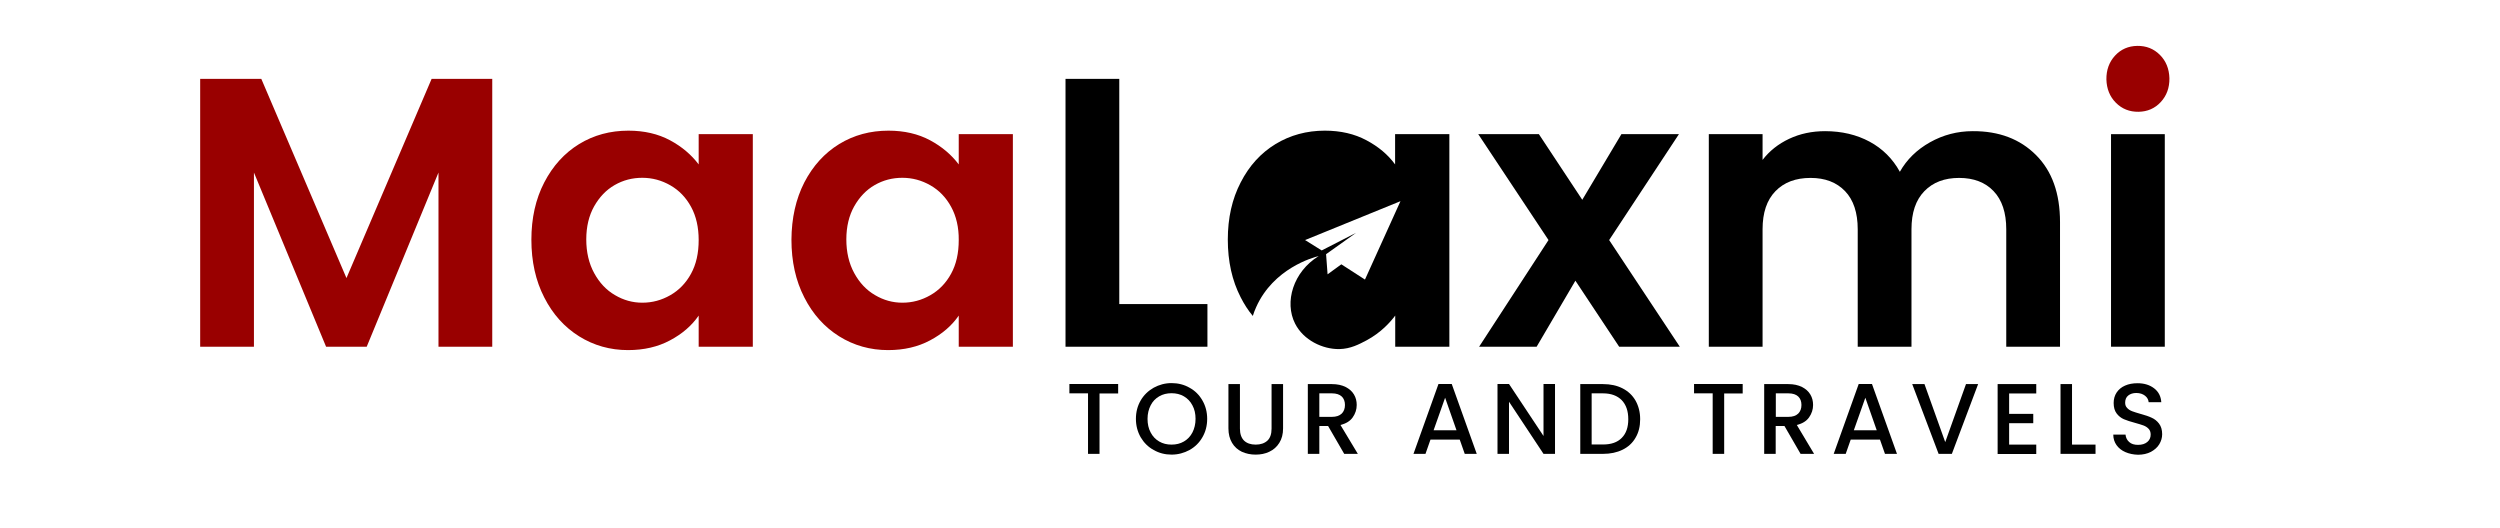 <svg xmlns="http://www.w3.org/2000/svg" xmlns:xlink="http://www.w3.org/1999/xlink" id="Layer_1" x="0px" y="0px" viewBox="0 0 1999.5 422.3" style="enable-background:new 0 0 1999.5 422.3;" xml:space="preserve"><style type="text/css">	.st0{fill:#990000;}	.st1{opacity:0.31;}</style><g>	<g>		<path d="M894.3,307.2v7.5h-14.9V363h-9.2v-48.4h-14.9v-7.5H894.3z"></path>		<path d="M922.7,359.9c-4.4-2.4-7.8-5.8-10.4-10.2c-2.5-4.4-3.8-9.3-3.8-14.7c0-5.5,1.3-10.4,3.8-14.7c2.5-4.3,6-7.7,10.4-10.2   c4.4-2.4,9.1-3.7,14.3-3.7c5.2,0,10.1,1.2,14.4,3.7c4.4,2.4,7.8,5.8,10.3,10.2c2.5,4.3,3.8,9.2,3.8,14.7c0,5.5-1.3,10.4-3.8,14.7   c-2.5,4.4-6,7.8-10.3,10.2c-4.4,2.4-9.2,3.7-14.4,3.7C931.8,363.6,927.1,362.4,922.7,359.9z M946.9,353.1c2.9-1.7,5.2-4.1,6.8-7.2   c1.6-3.1,2.5-6.8,2.5-10.9c0-4.1-0.8-7.7-2.5-10.8c-1.6-3.1-3.9-5.5-6.8-7.2c-2.9-1.7-6.2-2.5-9.9-2.5c-3.7,0-7,0.8-9.9,2.5   c-2.9,1.7-5.2,4-6.8,7.2c-1.6,3.1-2.5,6.7-2.5,10.8c0,4.1,0.8,7.8,2.5,10.9c1.6,3.1,3.9,5.5,6.8,7.2c2.9,1.7,6.2,2.5,9.9,2.5   C940.7,355.6,944,354.8,946.9,353.1z"></path>		<path d="M991.7,307.2v35.6c0,4.2,1.1,7.4,3.3,9.6c2.2,2.1,5.3,3.2,9.3,3.2c4,0,7.1-1.1,9.4-3.2c2.2-2.1,3.3-5.3,3.3-9.6v-35.6h9.2   v35.4c0,4.6-1,8.4-3,11.6c-2,3.2-4.6,5.5-8,7.1c-3.3,1.6-7,2.3-11,2.3c-4,0-7.7-0.8-11-2.3c-3.3-1.6-5.9-3.9-7.8-7.1   c-1.9-3.2-2.9-7-2.9-11.6v-35.4H991.7z"></path>		<path d="M1075.1,363l-12.9-22.3h-7V363h-9.2v-55.8h19.3c4.3,0,7.9,0.8,10.9,2.3c3,1.5,5.2,3.5,6.7,6c1.5,2.5,2.2,5.3,2.2,8.4   c0,3.6-1.1,6.9-3.2,9.9c-2.1,3-5.4,5-9.8,6.1L1086,363H1075.1z M1055.2,333.4h10.1c3.4,0,6-0.9,7.8-2.6c1.7-1.7,2.6-4,2.6-6.9   c0-2.9-0.9-5.2-2.6-6.8c-1.7-1.6-4.3-2.5-7.8-2.5h-10.1V333.4z"></path>		<path d="M1167.5,351.6h-23.4l-4,11.4h-9.6l20-55.9h10.6l20,55.9h-9.6L1167.5,351.6z M1164.9,344.1l-9.1-26l-9.2,26H1164.9z"></path>		<path d="M1243.7,363h-9.2l-27.6-41.7V363h-9.2v-55.9h9.2l27.6,41.6v-41.6h9.2V363z"></path>		<path d="M1297.7,310.6c4.5,2.3,7.9,5.5,10.4,9.8c2.4,4.3,3.7,9.2,3.7,14.9c0,5.7-1.2,10.6-3.7,14.8c-2.4,4.2-5.9,7.4-10.4,9.6   c-4.5,2.2-9.7,3.3-15.6,3.3h-18.2v-55.8h18.2C1288,307.2,1293.2,308.3,1297.7,310.6z M1297.1,350.2c3.5-3.5,5.2-8.5,5.2-14.9   c0-6.5-1.7-11.5-5.2-15.2c-3.5-3.6-8.5-5.5-15-5.5h-9.1v40.9h9.1C1288.6,355.5,1293.6,353.8,1297.1,350.2z"></path>		<path d="M1393.8,307.2v7.5H1379V363h-9.2v-48.4h-14.9v-7.5H1393.8z"></path>		<path d="M1440.1,363l-12.9-22.3h-7V363h-9.2v-55.8h19.3c4.3,0,7.9,0.8,10.9,2.3c3,1.5,5.2,3.5,6.7,6c1.5,2.5,2.2,5.3,2.2,8.4   c0,3.6-1.1,6.9-3.2,9.9c-2.1,3-5.4,5-9.8,6.1l13.8,23.1H1440.1z M1420.3,333.4h10.1c3.4,0,6-0.9,7.8-2.6c1.7-1.7,2.6-4,2.6-6.9   c0-2.9-0.9-5.2-2.6-6.8c-1.7-1.6-4.3-2.5-7.8-2.5h-10.1V333.4z"></path>		<path d="M1503.6,351.6h-23.4l-4,11.4h-9.6l20-55.9h10.6l20,55.9h-9.6L1503.6,351.6z M1501,344.1l-9.1-26l-9.2,26H1501z"></path>		<path d="M1582.1,307.2l-21,55.8h-10.6l-21.1-55.8h9.8l16.6,46.4l16.6-46.4H1582.1z"></path>		<path d="M1606.9,314.6V331h19.3v7.5h-19.3v17.1h21.7v7.5h-30.9v-55.9h30.9v7.5H1606.9z"></path>		<path d="M1657.1,355.6h18.9v7.4h-28v-55.8h9.2V355.6z"></path>		<path d="M1699.9,361.6c-3-1.3-5.4-3.2-7.1-5.6c-1.7-2.4-2.6-5.2-2.6-8.4h9.8c0.2,2.4,1.2,4.4,2.9,5.9c1.7,1.6,4.1,2.3,7.1,2.3   c3.2,0,5.6-0.8,7.4-2.3c1.8-1.5,2.7-3.5,2.7-5.9c0-1.9-0.5-3.4-1.6-4.6c-1.1-1.2-2.5-2.1-4.1-2.7c-1.6-0.6-3.9-1.3-6.8-2.1   c-3.6-1-6.6-1.9-8.9-2.9c-2.3-1-4.2-2.5-5.8-4.6c-1.6-2.1-2.4-4.9-2.4-8.4c0-3.2,0.8-6,2.4-8.4c1.6-2.4,3.9-4.3,6.7-5.5   c2.9-1.3,6.2-1.9,10-1.9c5.4,0,9.8,1.4,13.3,4.1c3.5,2.7,5.4,6.4,5.7,11.1h-10.1c-0.2-2-1.1-3.8-2.9-5.2c-1.8-1.4-4.1-2.2-7-2.2   c-2.6,0-4.8,0.7-6.4,2c-1.7,1.3-2.5,3.3-2.5,5.8c0,1.7,0.5,3.1,1.6,4.2c1,1.1,2.4,2,4,2.6c1.6,0.6,3.8,1.3,6.6,2.1   c3.7,1,6.7,2,9,3.1c2.3,1,4.3,2.6,5.9,4.7c1.6,2.1,2.5,4.9,2.5,8.5c0,2.8-0.8,5.5-2.3,8c-1.5,2.5-3.8,4.5-6.7,6.1   c-2.9,1.5-6.4,2.3-10.3,2.3C1706.3,363.6,1702.9,362.9,1699.9,361.6z"></path>	</g>	<path class="st0" d="M393.7,63.1v214.2h-43V138l-57.4,139.3h-32.5L203.1,138v139.3h-43V63.1H209l68.1,159.3l68.1-159.3H393.7z"></path>	<path class="st0" d="M435.3,145.9c6.9-13.3,16.2-23.5,27.9-30.7c11.8-7.2,24.9-10.7,39.4-10.7c12.7,0,23.8,2.6,33.3,7.7  c9.5,5.1,17.1,11.6,22.9,19.3v-24.2h43.3v170h-43.3v-24.9c-5.5,8-13.1,14.6-22.9,19.8c-9.7,5.2-20.9,7.8-33.6,7.8  c-14.3,0-27.4-3.7-39.1-11c-11.8-7.4-21.1-17.7-27.9-31.1c-6.9-13.4-10.3-28.8-10.3-46.2C425,174.5,428.4,159.2,435.3,145.9z   M552.7,165.4c-4.1-7.5-9.6-13.2-16.6-17.2c-7-4-14.4-6-22.4-6c-8,0-15.3,1.9-22.1,5.8c-6.8,3.9-12.2,9.6-16.4,17  c-4.2,7.5-6.3,16.3-6.3,26.5c0,10.2,2.1,19.2,6.3,26.9c4.2,7.7,9.7,13.6,16.6,17.6c6.9,4.1,14.2,6.1,21.9,6.1c8,0,15.4-2,22.4-6  c7-4,12.5-9.7,16.6-17.2c4.1-7.5,6.1-16.4,6.1-26.9C558.8,181.8,556.8,172.9,552.7,165.4z"></path>	<path class="st0" d="M643.3,145.9c6.9-13.3,16.2-23.5,27.9-30.7c11.8-7.2,24.9-10.7,39.4-10.7c12.7,0,23.8,2.6,33.3,7.7  c9.5,5.1,17.1,11.6,22.9,19.3v-24.2h43.3v170h-43.3v-24.9c-5.5,8-13.1,14.6-22.9,19.8c-9.7,5.2-20.9,7.8-33.6,7.8  c-14.3,0-27.4-3.7-39.1-11c-11.8-7.4-21.1-17.7-27.9-31.1c-6.9-13.4-10.3-28.8-10.3-46.2C633.1,174.5,636.5,159.2,643.3,145.9z   M760.7,165.4c-4.1-7.5-9.6-13.2-16.6-17.2c-7-4-14.4-6-22.4-6s-15.3,1.9-22.1,5.8c-6.8,3.9-12.2,9.6-16.4,17  c-4.2,7.5-6.3,16.3-6.3,26.5c0,10.2,2.1,19.2,6.3,26.9c4.2,7.7,9.7,13.6,16.6,17.6c6.9,4.1,14.2,6.1,21.9,6.1c8,0,15.4-2,22.4-6  c7-4,12.5-9.7,16.6-17.2c4.1-7.5,6.1-16.4,6.1-26.9C766.9,181.8,764.8,172.9,760.7,165.4z"></path>	<path d="M895.1,243.2h70.6v34.1H852.2V63.1h43V243.2z"></path>	<path d="M1115.8,107.3v24.2c-5.7-7.8-13.3-14.2-22.9-19.3c-9.5-5.1-20.6-7.7-33.3-7.7c-14.5,0-27.7,3.6-39.4,10.7  c-11.8,7.2-21.1,17.4-27.9,30.7c-6.9,13.3-10.3,28.5-10.3,45.7c0,17.4,3.4,32.8,10.3,46.2c2.8,5.5,6,10.5,9.7,14.9  c0.7-2.3,1.6-4.7,2.7-7.1c13.8-30.9,45.4-39.7,50-40.8c-20.5,12.6-27.6,36.9-18.9,54c6.7,13.3,22.1,20.6,35.4,20.4  c9.1-0.2,15.9-3.9,21.8-7c11.7-6.3,19-14.6,22.9-19.8v24.9h43.3v-170H1115.8z M1091.7,223.6l-18.9-12.2l-11,8l-1.2-16.1l24-17.1  l-27.5,14.1l-13.3-8.3l76.3-31.1L1091.7,223.6z"></path>	<path d="M1295,277.3l-35-52.8l-31,52.8h-46l55.5-85.3l-56.2-84.7h48.5l34.7,52.5l31.3-52.5h46L1287,192l56.5,85.3H1295z"></path>	<path d="M1628.4,124c12.8,12.8,19.2,30.6,19.2,53.6v99.7h-43v-93.9c0-13.3-3.4-23.5-10.1-30.5c-6.7-7.1-16-10.6-27.6-10.6  c-11.7,0-20.9,3.5-27.8,10.6c-6.9,7.1-10.3,17.2-10.3,30.5v93.9h-43v-93.9c0-13.3-3.4-23.5-10.1-30.5c-6.8-7.1-16-10.6-27.6-10.6  c-11.9,0-21.2,3.5-28.1,10.6c-6.9,7.1-10.3,17.2-10.3,30.5v93.9h-43v-170h43v20.6c5.5-7.2,12.6-12.8,21.3-16.9  c8.7-4.1,18.3-6.1,28.7-6.1c13.3,0,25.2,2.8,35.6,8.4c10.4,5.6,18.5,13.7,24.2,24.1c5.5-9.8,13.6-17.7,24.1-23.6  c10.5-5.9,21.9-8.9,34.2-8.9C1598.8,104.8,1615.6,111.2,1628.4,124z"></path>	<path class="st0" d="M1691.6,44.5c4.7-5.1,10.7-7.7,17.8-7.8c7.2-0.1,13.2,2.3,18.1,7.2c4.9,4.9,7.4,11.2,7.6,18.7  c0.1,7.6-2.2,13.9-6.9,19c-4.7,5.1-10.7,7.7-17.8,7.8c-7.2,0.1-13.2-2.3-18.1-7.2c-4.9-4.9-7.4-11.2-7.6-18.7  C1684.6,56,1686.9,49.6,1691.6,44.5z"></path>	<rect x="1688.4" y="107.3" width="43" height="170"></rect></g></svg>